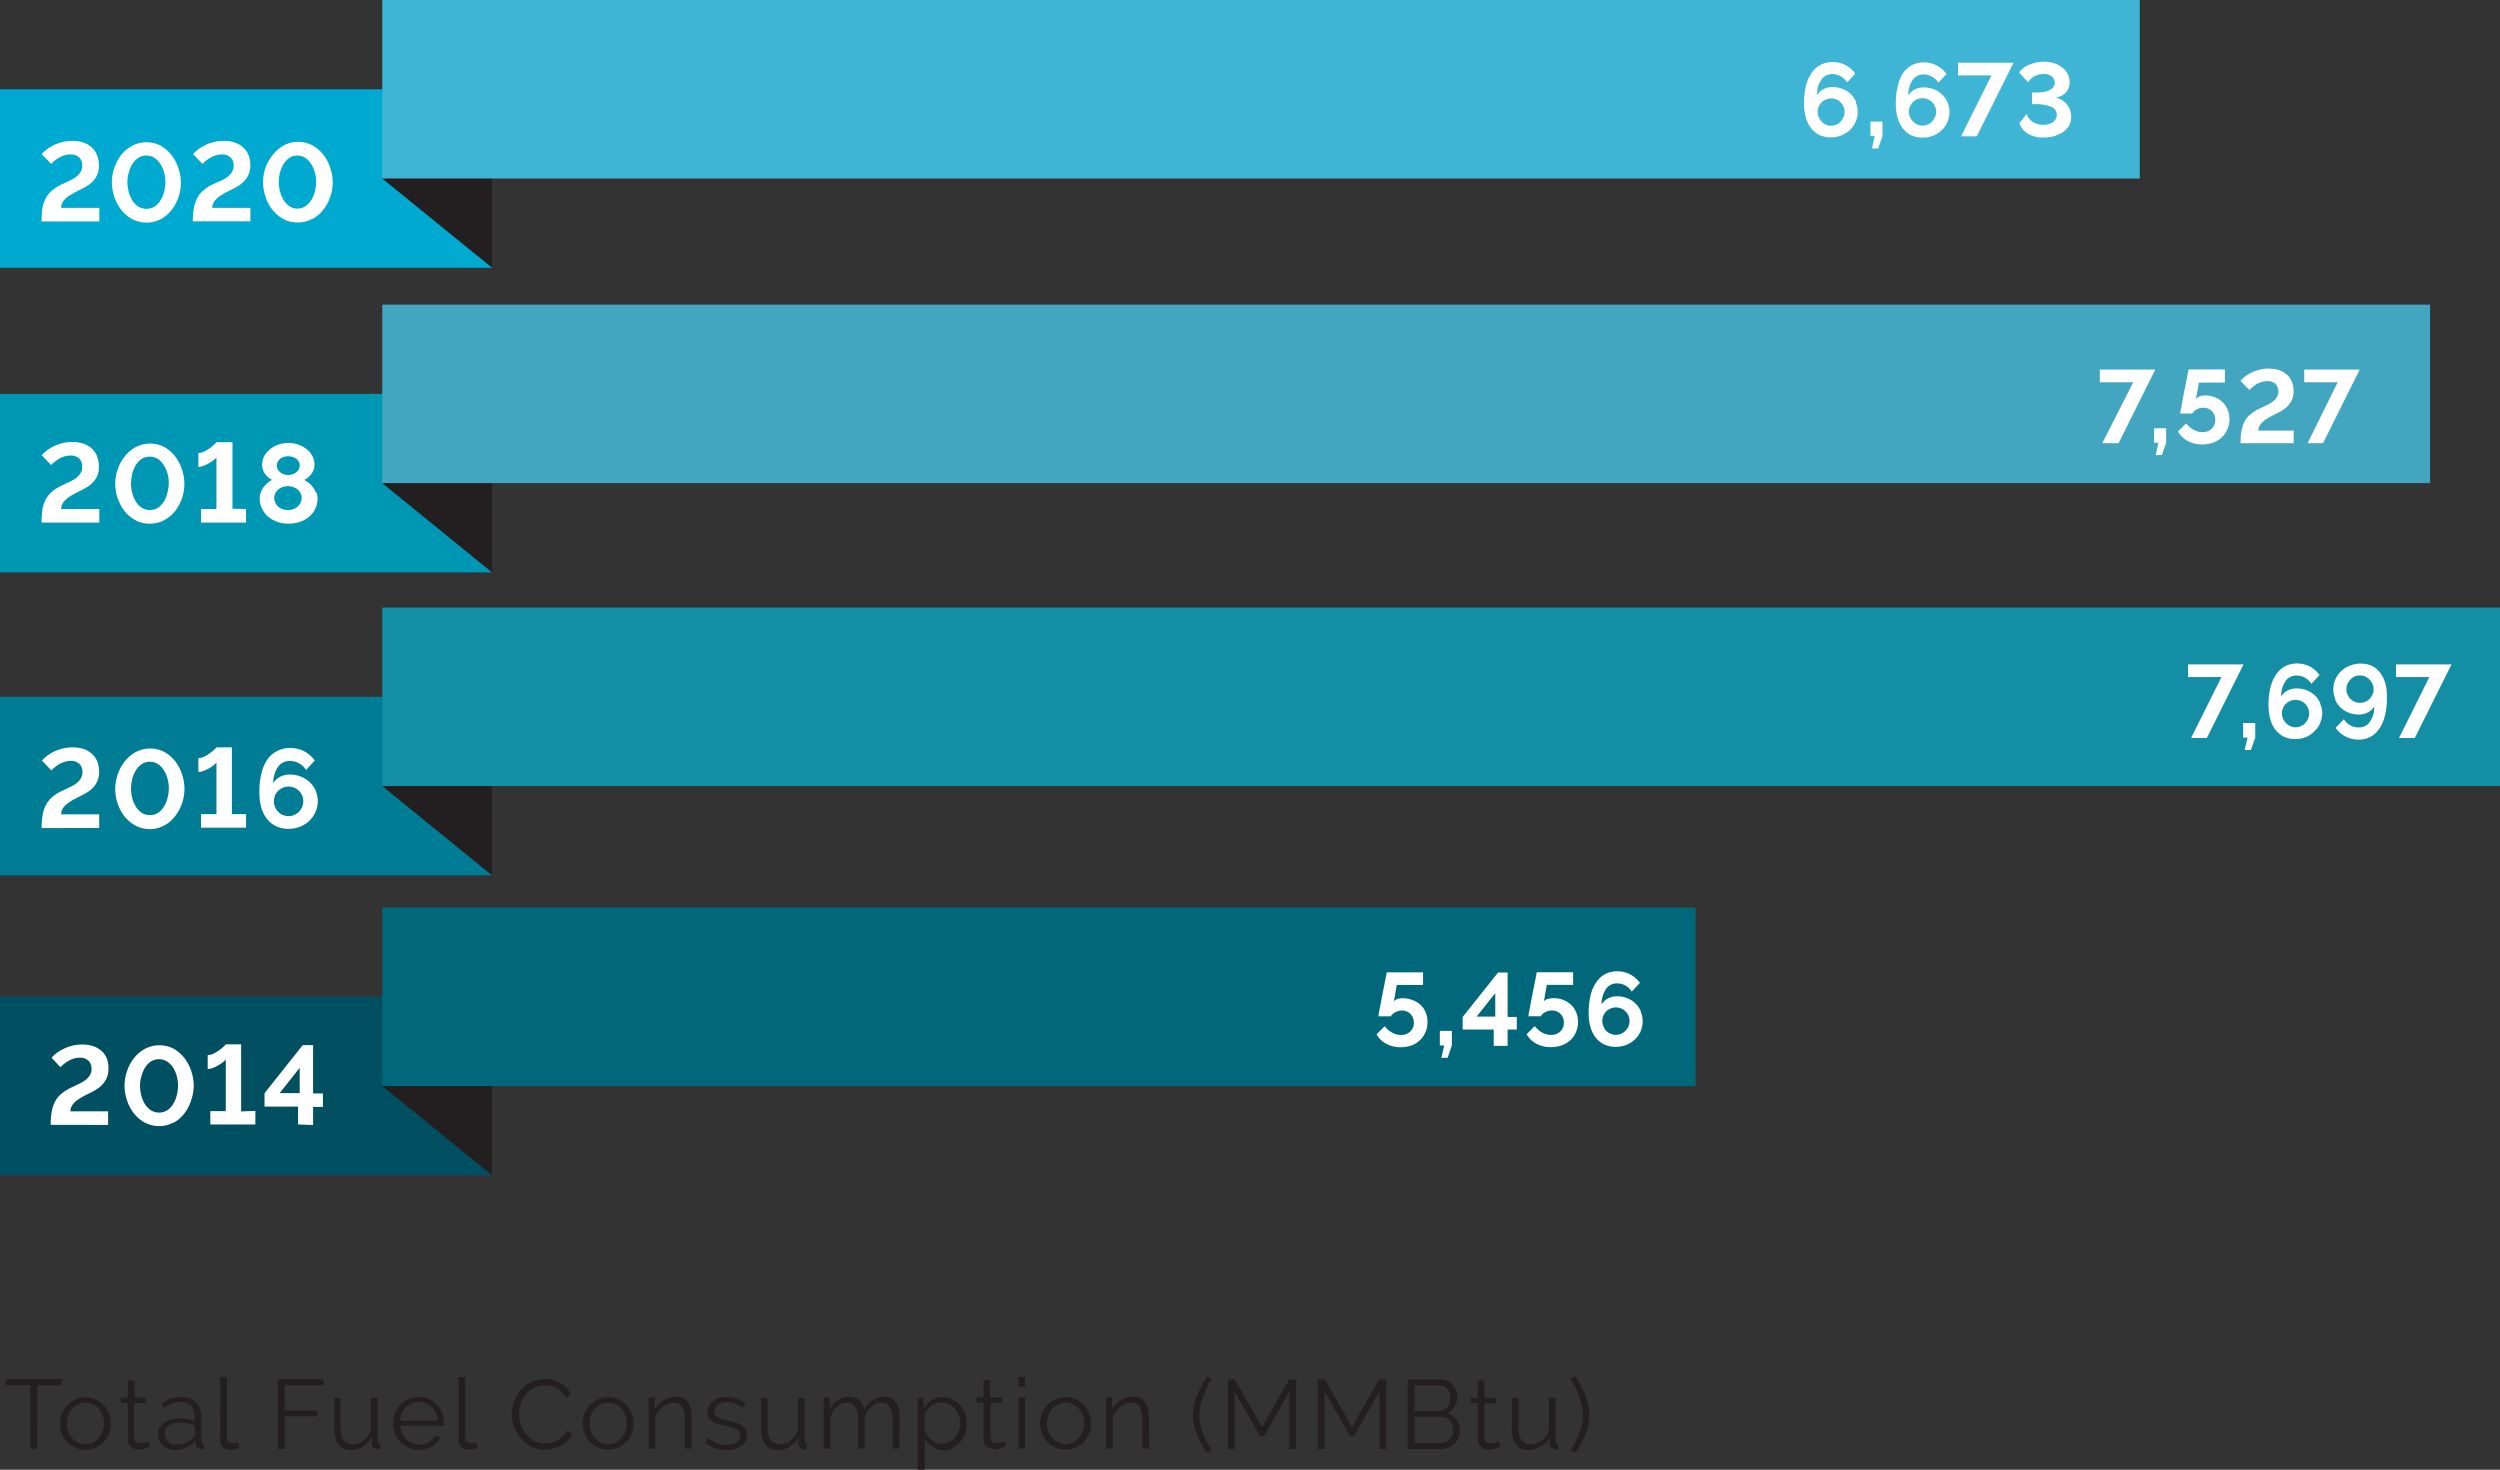 <svg id="Layer_1" data-name="Layer 1" xmlns="http://www.w3.org/2000/svg" width="305.73" height="179.74" viewBox="0 0 305.73 179.74">
  <rect x="0" y="0" width="305.73" height="179.74" fill="#333333" stroke="none"/>
  <title>sustainable-progress-rev-2</title>
  <path d="M207.13,187.32a8.38,8.38,0,0,0-.35-1.18,11.93,11.93,0,0,0-.53-1.16c-.2-.39-.42-.78-.65-1.17l-.64.3a6.79,6.79,0,0,1,.52.89,10.5,10.5,0,0,1,.5,1.12,10.3,10.3,0,0,1,.38,1.23,5.27,5.27,0,0,1,.15,1.21,4.9,4.9,0,0,1-.11,1,6.71,6.71,0,0,1-.31,1.07,8.62,8.62,0,0,1-.48,1.09,9.4,9.4,0,0,1-.63,1.1l.6.32a11.34,11.34,0,0,0,1.23-2.29,6.32,6.32,0,0,0,.45-2.31,5.38,5.38,0,0,0-.13-1.2m-5.81,5.07a2.81,2.81,0,0,0,1.11-1.13V192a.73.73,0,0,0,.18.52.68.68,0,0,0,.47.2h.12l.24,0V192c-.2,0-.29-.12-.29-.34v-5.2h-.82v3.94a2.55,2.55,0,0,1-.38.71,2.67,2.67,0,0,1-.52.54,2.27,2.27,0,0,1-.65.35,2.1,2.1,0,0,1-.7.12c-1,0-1.46-.71-1.46-2.13v-3.53h-.81v3.68a3.35,3.35,0,0,0,.5,2,1.75,1.75,0,0,0,1.51.68,3,3,0,0,0,1.5-.41m-5.17-.67-.33.16a1.67,1.67,0,0,1-.62.11.84.84,0,0,1-.51-.16.66.66,0,0,1-.24-.51v-4.25h1.44v-.65h-1.44v-2.11h-.82v2.11h-.86v.65h.86v4.48a1.29,1.29,0,0,0,.11.53,1.06,1.06,0,0,0,.29.37,1.22,1.22,0,0,0,.42.23,2.08,2.08,0,0,0,.5.07,2.44,2.44,0,0,0,.48-.05,3.44,3.44,0,0,0,.41-.11l.32-.12.21-.09Zm-7.25-6.83a1.31,1.31,0,0,1,.56.12,1.58,1.58,0,0,1,.43.34,1.46,1.46,0,0,1,.29.5,1.74,1.74,0,0,1,.1.61,1.63,1.63,0,0,1-.1.59,1.9,1.9,0,0,1-.3.5,1.48,1.48,0,0,1-.47.35,1.27,1.27,0,0,1-.58.13H185.9v-3.14Zm1.61,6.05a1.65,1.65,0,0,1-.33.52,1.57,1.57,0,0,1-.49.35,1.39,1.39,0,0,1-.61.13H185.9v-3.22h3.27a1.27,1.27,0,0,1,.58.13,1.89,1.89,0,0,1,.47.36,1.58,1.58,0,0,1,.3.52,1.61,1.61,0,0,1,.11.61,1.57,1.57,0,0,1-.12.6m.54-1.83a2.13,2.13,0,0,0-1.16-.8,2.05,2.05,0,0,0,.9-.8,2.3,2.3,0,0,0,.32-1.18,2.16,2.16,0,0,0-.14-.79,2.13,2.13,0,0,0-.39-.69,1.86,1.86,0,0,0-.61-.5,1.66,1.66,0,0,0-.8-.19h-4.11v8.52h4a2.6,2.6,0,0,0,.93-.17,2.18,2.18,0,0,0,.75-.45,2.24,2.24,0,0,0,.52-.7,2,2,0,0,0,.19-.88,2.29,2.29,0,0,0-.42-1.37m-8.6,3.57v-8.52h-.85L178.25,190l-3.33-5.83h-.86v8.52h.84v-7l3.11,5.41h.49l3.11-5.41v7Zm-11,0v-8.52h-.85L167.24,190l-3.32-5.83h-.86v8.52h.84v-7l3.1,5.41h.5l3.1-5.41v7Zm-12.17-1.85a11.8,11.8,0,0,0,1.22,2.29l.61-.32a11.34,11.34,0,0,1-1.12-2.19,6,6,0,0,1-.4-2.05,5.27,5.27,0,0,1,.15-1.21,10.26,10.26,0,0,1,.37-1.23c.16-.4.32-.77.5-1.12a8.24,8.24,0,0,1,.51-.89l-.62-.3q-.35.58-.66,1.17a11.93,11.93,0,0,0-.53,1.16,8.42,8.42,0,0,0-.36,1.18,5.38,5.38,0,0,0-.13,1.2,6.14,6.14,0,0,0,.46,2.31M153.42,189a5.55,5.55,0,0,0-.1-1.12,2.25,2.25,0,0,0-.31-.85,1.48,1.48,0,0,0-.57-.54,1.84,1.84,0,0,0-.88-.19,3,3,0,0,0-1.55.42,2.84,2.84,0,0,0-1.1,1.1v-1.42h-.75v6.26H149v-3.83a2.19,2.19,0,0,1,.35-.72,2.94,2.94,0,0,1,.54-.57,2.59,2.59,0,0,1,.67-.37,2,2,0,0,1,.72-.13,1.13,1.13,0,0,1,1,.5,3.07,3.07,0,0,1,.33,1.62v3.5h.82Zm-12.3-.43a2.49,2.49,0,0,1,1.21-1.36,2,2,0,0,1,.88-.19,2.05,2.05,0,0,1,.88.19,2.61,2.61,0,0,1,.73.54,2.74,2.74,0,0,1,.49.81,2.67,2.67,0,0,1,.18,1,2.63,2.63,0,0,1-.18,1,2.82,2.82,0,0,1-.49.8,2.28,2.28,0,0,1-.73.54,2.06,2.06,0,0,1-.88.2,2,2,0,0,1-.88-.2,2,2,0,0,1-.72-.53,2.56,2.56,0,0,1-.49-.79,2.63,2.63,0,0,1-.18-1,2.72,2.72,0,0,1,.18-1m3.34,3.95a3.18,3.18,0,0,0,1-.7,3.24,3.24,0,0,0,.64-1,3.4,3.4,0,0,0,.23-1.23,3.27,3.27,0,0,0-.24-1.25,3.21,3.21,0,0,0-1.63-1.74,3.09,3.09,0,0,0-2.48,0,3.28,3.28,0,0,0-1,.71,3.2,3.2,0,0,0-.64,1,3.27,3.27,0,0,0-.24,1.25,3.4,3.4,0,0,0,.23,1.23,3.24,3.24,0,0,0,.64,1,3.13,3.13,0,0,0,1,.7,3,3,0,0,0,1.25.26,3,3,0,0,0,1.25-.26m-6.2-8.62h-.81v1.2h.81Zm0,2.5h-.81v6.26h.81Zm-2.53,5.3a3.52,3.52,0,0,1-.33.16,1.66,1.66,0,0,1-.61.11.8.8,0,0,1-.51-.16.63.63,0,0,1-.25-.51v-4.25h1.44v-.65H134v-2.11h-.82v2.11h-.86v.65h.86v4.48a1.29,1.29,0,0,0,.11.53,1.06,1.06,0,0,0,.29.37,1.22,1.22,0,0,0,.42.23,2.08,2.08,0,0,0,.5.07,2.44,2.44,0,0,0,.48-.05,3.44,3.44,0,0,0,.41-.11l.32-.12.21-.09Zm-8.29.24a2.34,2.34,0,0,1-.6-.33,2.68,2.68,0,0,1-.51-.5,2.45,2.45,0,0,1-.36-.63v-1.92a1.32,1.32,0,0,1,.25-.59,2.16,2.16,0,0,1,.51-.49,2.94,2.94,0,0,1,.63-.34A2,2,0,0,1,128,187a2.09,2.09,0,0,1,.92.2,2.46,2.46,0,0,1,.73.55,2.64,2.64,0,0,1,.68,1.77,2.93,2.93,0,0,1-.16.93,2.85,2.85,0,0,1-.45.8,2.18,2.18,0,0,1-.71.57,2,2,0,0,1-.92.22,1.93,1.93,0,0,1-.67-.12m2.05.58a2.8,2.8,0,0,0,.9-.7,3.29,3.29,0,0,0,.58-1,3.88,3.88,0,0,0,.2-1.24,3.42,3.42,0,0,0-.22-1.22,3.26,3.26,0,0,0-.62-1,3,3,0,0,0-.93-.72,2.63,2.63,0,0,0-1.19-.27,2.58,2.58,0,0,0-1.33.36,3.06,3.06,0,0,0-1,1v-1.22h-.73v8.81H126v-3.85a3,3,0,0,0,1,1,2.48,2.48,0,0,0,1.4.41,2.59,2.59,0,0,0,1.15-.26M122.94,189a5.39,5.39,0,0,0-.1-1.11,2.8,2.8,0,0,0-.32-.86,1.61,1.61,0,0,0-.59-.54,1.9,1.9,0,0,0-.9-.19,2.67,2.67,0,0,0-2.41,1.6,1.9,1.9,0,0,0-.58-1.16,1.77,1.77,0,0,0-1.27-.44,2.5,2.5,0,0,0-1.38.4,3,3,0,0,0-1,1.12v-1.42h-.75v6.26h.82v-3.83a2.72,2.72,0,0,1,.79-1.3,1.84,1.84,0,0,1,1.26-.49,1.16,1.16,0,0,1,1,.5,3,3,0,0,1,.34,1.62v3.5h.81v-3.82a3,3,0,0,1,.32-.73,2.38,2.38,0,0,1,.47-.57,2.16,2.16,0,0,1,.59-.37,1.72,1.72,0,0,1,.68-.13,1.17,1.17,0,0,1,1,.52,2.92,2.92,0,0,1,.35,1.6v3.5h.81Zm-13.46,3.37a2.81,2.81,0,0,0,1.11-1.13V192a.73.73,0,0,0,.18.52.7.7,0,0,0,.47.2h.13l.23,0V192c-.19,0-.29-.12-.29-.34v-5.2h-.81v3.94a2.84,2.84,0,0,1-.38.71,2.72,2.72,0,0,1-.53.54,2.22,2.22,0,0,1-.64.35,2.16,2.16,0,0,1-.71.12c-1,0-1.45-.71-1.45-2.13v-3.53H106v3.68a3.42,3.42,0,0,0,.5,2,1.77,1.77,0,0,0,1.52.68,2.91,2.91,0,0,0,1.49-.41m-5.92-.1a1.62,1.62,0,0,0,.66-1.37,1.21,1.21,0,0,0-.62-1.14,3.2,3.2,0,0,0-.76-.33c-.3-.1-.65-.19-1-.29s-.52-.13-.72-.19a2,2,0,0,1-.48-.2.67.67,0,0,1-.36-.68,1.08,1.08,0,0,1,.12-.52,1.06,1.06,0,0,1,.33-.37,1.75,1.75,0,0,1,.48-.21,2.91,2.91,0,0,1,.6-.06,3,3,0,0,1,1,.18,2.29,2.29,0,0,1,.85.54l.39-.48a2.53,2.53,0,0,0-1-.62,3.38,3.38,0,0,0-1.3-.23,3.34,3.34,0,0,0-.91.12,2.2,2.2,0,0,0-.74.35,1.71,1.71,0,0,0-.51.59,1.84,1.84,0,0,0-.18.83,1.4,1.4,0,0,0,.12.62,1.09,1.09,0,0,0,.39.41,2.31,2.31,0,0,0,.65.3c.26.09.58.18.94.27l.82.21a3,3,0,0,1,.59.23,1.07,1.07,0,0,1,.35.31.74.74,0,0,1,.12.44,1,1,0,0,1-.45.87,2.15,2.15,0,0,1-1.21.3,3.28,3.28,0,0,1-1.17-.21,4.2,4.2,0,0,1-1.07-.65l-.37.55a3.39,3.39,0,0,0,1.2.7,4.34,4.34,0,0,0,1.43.24,2.82,2.82,0,0,0,1.77-.51M97.49,189a5.55,5.55,0,0,0-.1-1.12,2.25,2.25,0,0,0-.31-.85,1.48,1.48,0,0,0-.57-.54,1.84,1.84,0,0,0-.88-.19,3,3,0,0,0-1.55.42,2.84,2.84,0,0,0-1.1,1.1v-1.42h-.75v6.26h.82v-3.83a2.19,2.19,0,0,1,.35-.72,2.94,2.94,0,0,1,.54-.57,2.59,2.59,0,0,1,.67-.37,2,2,0,0,1,.72-.13,1.13,1.13,0,0,1,1,.5,3.07,3.07,0,0,1,.33,1.62v3.5h.82Zm-12.3-.43a2.49,2.49,0,0,1,1.21-1.36,2,2,0,0,1,.88-.19,2.05,2.05,0,0,1,.88.19,2.61,2.61,0,0,1,.73.54,2.74,2.74,0,0,1,.49.81,2.67,2.67,0,0,1,.18,1,2.63,2.63,0,0,1-.18,1,2.82,2.82,0,0,1-.49.8,2.28,2.28,0,0,1-.73.54,2.06,2.06,0,0,1-.88.2,2,2,0,0,1-.88-.2,2,2,0,0,1-.72-.53,2.56,2.56,0,0,1-.49-.79,2.63,2.63,0,0,1-.18-1,2.72,2.72,0,0,1,.18-1m3.34,3.95a3.18,3.18,0,0,0,1-.7,3.24,3.24,0,0,0,.64-1,3.4,3.4,0,0,0,.23-1.23,3.27,3.27,0,0,0-.24-1.25,3.21,3.21,0,0,0-1.63-1.74,3.09,3.09,0,0,0-2.48,0,3.28,3.28,0,0,0-1,.71,3.2,3.2,0,0,0-.64,1,3.27,3.27,0,0,0-.24,1.25,3.4,3.4,0,0,0,.23,1.23,3.24,3.24,0,0,0,.64,1,3.13,3.13,0,0,0,1,.7,3,3,0,0,0,1.25.26,3,3,0,0,0,1.25-.26M75.8,190a4.78,4.78,0,0,0,.82,1.4,4.1,4.1,0,0,0,1.26,1,3.39,3.39,0,0,0,1.61.39,4.36,4.36,0,0,0,1-.13,4.28,4.28,0,0,0,1-.39,3.82,3.82,0,0,0,.83-.62,2.55,2.55,0,0,0,.57-.84l-.69-.36a2.53,2.53,0,0,1-.51.71,3,3,0,0,1-.65.49,2.65,2.65,0,0,1-.73.29,3.25,3.25,0,0,1-.74.09,2.85,2.85,0,0,1-1.27-.29,3.37,3.37,0,0,1-1-.79,4.23,4.23,0,0,1-.67-1.15,3.85,3.85,0,0,1-.24-1.36,4,4,0,0,1,.2-1.27,3.69,3.69,0,0,1,.61-1.14,2.92,2.92,0,0,1,1-.81,2.81,2.81,0,0,1,1.35-.32,3.51,3.51,0,0,1,.71.08,2.7,2.7,0,0,1,.7.26,3,3,0,0,1,.63.47,2.48,2.48,0,0,1,.49.71l.66-.41a3.15,3.15,0,0,0-1.19-1.35,3.59,3.59,0,0,0-2-.51,3.72,3.72,0,0,0-1.72.38,4.09,4.09,0,0,0-1.27,1,4.32,4.32,0,0,0-.78,1.37,4.51,4.51,0,0,0,0,3.13M69,191.54a1.17,1.17,0,0,0,.32.89,1.23,1.23,0,0,0,.89.32,3.25,3.25,0,0,0,.57-.06,2.49,2.49,0,0,0,.56-.16l-.15-.66-.33.1-.32,0a.73.73,0,0,1-.54-.19.81.81,0,0,1-.19-.55v-7.34H69Zm-7.16-2.32a2.71,2.71,0,0,1,.23-.91,2.23,2.23,0,0,1,1.2-1.19,2.29,2.29,0,0,1,.87-.17,2.19,2.19,0,0,1,.85.17,2.15,2.15,0,0,1,.71.47,2.63,2.63,0,0,1,.51.71,2.49,2.49,0,0,1,.23.92ZM65,192.68a2.78,2.78,0,0,0,.77-.32,3,3,0,0,0,.61-.49,2.14,2.14,0,0,0,.41-.63l-.71-.2a1.42,1.42,0,0,1-.31.47,2.24,2.24,0,0,1-.46.35,2.27,2.27,0,0,1-.55.23,2.47,2.47,0,0,1-.6.08,2.27,2.27,0,0,1-.86-.17,2.44,2.44,0,0,1-1.22-1.23,2.55,2.55,0,0,1-.23-.93h5.35a.38.38,0,0,0,0-.13v-.19A3.31,3.31,0,0,0,67,188.3a3.13,3.13,0,0,0-.63-1,3.16,3.16,0,0,0-1-.71,3.25,3.25,0,0,0-2.5,0,3.11,3.11,0,0,0-1,.7,3,3,0,0,0-.65,1,3.22,3.22,0,0,0-.24,1.24,3.29,3.29,0,0,0,.24,1.26,3.2,3.2,0,0,0,.65,1,3,3,0,0,0,2.25,1,3.15,3.15,0,0,0,.87-.12m-7.73-.29a2.81,2.81,0,0,0,1.11-1.13V192a.73.73,0,0,0,.18.52.68.68,0,0,0,.47.2h.12l.24,0V192c-.2,0-.29-.12-.29-.34v-5.2h-.82v3.94a2.55,2.55,0,0,1-.38.71,2.67,2.67,0,0,1-.52.54,2.27,2.27,0,0,1-.65.35,2.1,2.1,0,0,1-.7.12c-1,0-1.46-.71-1.46-2.13v-3.53H53.8v3.68a3.35,3.35,0,0,0,.5,2,1.75,1.75,0,0,0,1.51.68,3,3,0,0,0,1.5-.41m-9.58.29v-4h4V188h-4V184.9h4.75v-.74H46.89v8.52Zm-7.89-1.14a1.18,1.18,0,0,0,.33.89,1.2,1.2,0,0,0,.88.32,3.25,3.25,0,0,0,.57-.06,2.35,2.35,0,0,0,.56-.16l-.14-.66-.34.1-.31,0a.73.73,0,0,1-.54-.19.77.77,0,0,1-.19-.55v-7.34h-.82Zm-5.88.52a1.49,1.49,0,0,1-.47-.29,1.39,1.39,0,0,1-.43-1,1.1,1.1,0,0,1,.54-.95,2.5,2.5,0,0,1,1.41-.36,4.41,4.41,0,0,1,.89.09,4.31,4.31,0,0,1,.85.24v1a.53.53,0,0,1-.06.23.72.72,0,0,1-.16.24,1.88,1.88,0,0,1-.81.63,2.85,2.85,0,0,1-1.17.24,1.47,1.47,0,0,1-.59-.11m1.81.44a2.78,2.78,0,0,0,1.08-.87l0,.49a.63.63,0,0,0,.18.44.74.74,0,0,0,.49.15l.31,0V192c-.2,0-.3-.12-.3-.34V188.8a2.42,2.42,0,0,0-.67-1.82,2.52,2.52,0,0,0-1.85-.66,4.24,4.24,0,0,0-2.35.81l.29.54a4.64,4.64,0,0,1,1-.55,2.66,2.66,0,0,1,1-.19,1.74,1.74,0,0,1,1.3.48,1.85,1.85,0,0,1,.47,1.32v.56a4.86,4.86,0,0,0-.88-.24,6.45,6.45,0,0,0-1-.08,3.53,3.53,0,0,0-1.06.14,2.65,2.65,0,0,0-.83.39,1.72,1.72,0,0,0-.54.6,1.61,1.61,0,0,0-.19.75,1.76,1.76,0,0,0,.16.76,1.71,1.71,0,0,0,.44.62,1.87,1.87,0,0,0,.66.42,2.18,2.18,0,0,0,.82.15,3.37,3.37,0,0,0,1.41-.3m-4.7-.78-.34.16a1.62,1.62,0,0,1-.61.11.84.84,0,0,1-.51-.16.63.63,0,0,1-.24-.51v-4.25h1.44v-.65H29.37v-2.11h-.82v2.11h-.86v.65h.86v4.48a1.29,1.29,0,0,0,.11.53,1.06,1.06,0,0,0,.29.37,1.22,1.22,0,0,0,.42.23,2,2,0,0,0,.5.07,2.44,2.44,0,0,0,.48-.05,3.44,3.44,0,0,0,.41-.11l.32-.12.21-.09Zm-9.74-3.13a2.49,2.49,0,0,1,1.21-1.36,2,2,0,0,1,.87-.19,2.06,2.06,0,0,1,.89.19,2.72,2.72,0,0,1,.72.54,2.54,2.54,0,0,1,.49.81,2.67,2.67,0,0,1,.18,1,2.64,2.64,0,0,1-.67,1.78,2.35,2.35,0,0,1-.72.54,2.06,2.06,0,0,1-1.77,0,2.17,2.17,0,0,1-.72-.53,2.74,2.74,0,0,1-.48-.79,2.63,2.63,0,0,1-.18-1,2.72,2.72,0,0,1,.18-1m3.34,3.95a3,3,0,0,0,1-.7,3.08,3.08,0,0,0,.64-1,3.2,3.2,0,0,0,.23-1.23,3.47,3.47,0,0,0-.23-1.25,3.22,3.22,0,0,0-.65-1,3.16,3.16,0,0,0-1-.71,2.89,2.89,0,0,0-1.25-.26,2.8,2.8,0,0,0-1.23.26,3.16,3.16,0,0,0-1,.71,3.22,3.22,0,0,0-.65,1,3.47,3.47,0,0,0-.23,1.25,3.2,3.2,0,0,0,.23,1.23,3.08,3.08,0,0,0,.64,1,3,3,0,0,0,1,.7,3,3,0,0,0,1.24.26,3.05,3.05,0,0,0,1.26-.26m-4.14-8.38H13.62v.74h3v7.78h.84V184.9h3Z" transform="translate(-12.91 -15.49)" fill="#231f20"/>
  <rect y="48.17" width="60.17" height="21.83" fill="#0097b4"/>
  <polygon points="60.17 70 60.17 48.17 46.74 59.08 60.17 70" fill="#231f20"/>
  <rect x="46.75" y="37.25" width="250.43" height="21.83" fill="#42a6c0"/>
  <path d="M295.11,69.69H297l4.48-9h-6.78v1.55h4.09Zm-1.7,0V68.15h-4.32a1.15,1.15,0,0,1,.15-.59,1.63,1.63,0,0,1,.42-.51,3.47,3.47,0,0,1,.66-.46c.25-.15.54-.31.87-.47a8.5,8.5,0,0,0,.85-.46,3.33,3.33,0,0,0,.7-.58,2.67,2.67,0,0,0,.48-.75,2.6,2.6,0,0,0,.18-1,3.1,3.1,0,0,0-.2-1.12,2.28,2.28,0,0,0-.59-.87,2.7,2.7,0,0,0-.95-.57,4,4,0,0,0-1.3-.2,4.31,4.31,0,0,0-1.23.16,4.53,4.53,0,0,0-1,.39,4.41,4.41,0,0,0-.75.48,3.21,3.21,0,0,0-.49.47L288,63.18a3.5,3.5,0,0,1,.39-.37,3.54,3.54,0,0,1,.51-.35,3.2,3.2,0,0,1,.6-.26,2.24,2.24,0,0,1,.68-.1,1.38,1.38,0,0,1,1,.33,1.23,1.23,0,0,1,.35.91,1.33,1.33,0,0,1-.21.76,2.12,2.12,0,0,1-.53.55,3.76,3.76,0,0,1-.74.42l-.82.39a5.11,5.11,0,0,0-1.09.69,2.83,2.83,0,0,0-.72.86,3.8,3.8,0,0,0-.39,1.15,8.64,8.64,0,0,0-.12,1.53ZM281.9,64a1,1,0,0,0-.44.28l.35-2H285V60.67h-4.45q-.27,1.45-.51,2.61c-.06.33-.13.65-.19,1l-.16.86c-.05.26-.09.47-.13.64s0,.26,0,.28H281a1.47,1.47,0,0,1,.58-.52,1.76,1.76,0,0,1,.78-.19,1.58,1.58,0,0,1,.58.11,1.31,1.31,0,0,1,.46.3,1.48,1.48,0,0,1,.31.47,1.68,1.68,0,0,1,.11.6,1.43,1.43,0,0,1-.44,1.09,1.56,1.56,0,0,1-1.13.42,2.16,2.16,0,0,1-1.09-.3,2.69,2.69,0,0,1-.9-.78l-1,1a3,3,0,0,0,1.2,1.16,3.61,3.61,0,0,0,1.76.42,4,4,0,0,0,1.33-.22,3.21,3.21,0,0,0,1.06-.63,2.91,2.91,0,0,0,.69-1,3,3,0,0,0,.25-1.24,3.13,3.13,0,0,0-.22-1.17,2.69,2.69,0,0,0-.63-.92,2.83,2.83,0,0,0-.94-.59,3.1,3.1,0,0,0-1.18-.22,2.52,2.52,0,0,0-.73.1m-4.56,7.19.52-1.51V67.86h-1.47v1.78h.53l-.34,1.51ZM270,69.69H272l4.48-9h-6.78v1.55h4.09Z" transform="translate(-12.91 -15.49)" fill="#fff"/>
  <rect y="10.92" width="60.17" height="21.83" fill="#00a9cf"/>
  <polygon points="60.17 32.74 60.17 10.92 46.74 21.83 60.17 32.74" fill="#231f20"/>
  <rect x="46.75" width="214.93" height="21.83" fill="#3eb5d5"/>
  <path d="M264.06,32.15a3.92,3.92,0,0,0,1.08-.47,2.42,2.42,0,0,0,.77-.79,2.06,2.06,0,0,0,.29-1.12,2.45,2.45,0,0,0-.13-.81,2.49,2.49,0,0,0-.38-.7,2.3,2.3,0,0,0-.6-.52,2.21,2.21,0,0,0-.78-.29,2.36,2.36,0,0,0,1.25-.66,1.79,1.79,0,0,0,.45-1.25,2.21,2.21,0,0,0-.23-1,2.46,2.46,0,0,0-.66-.78,3.13,3.13,0,0,0-1-.53,4,4,0,0,0-1.27-.19,4.56,4.56,0,0,0-.89.09,4.89,4.89,0,0,0-.85.25,3.44,3.44,0,0,0-.73.41,2.21,2.21,0,0,0-.55.55l1.09,1.23a1.76,1.76,0,0,1,.28-.36,1.73,1.73,0,0,1,.41-.34,3.25,3.25,0,0,1,.56-.24,2.53,2.53,0,0,1,.7-.09,1.88,1.88,0,0,1,.46.06,1.35,1.35,0,0,1,.42.19,1.12,1.12,0,0,1,.32.33,1,1,0,0,1,.12.49.84.84,0,0,1-.18.54,1.32,1.32,0,0,1-.5.38,2.9,2.9,0,0,1-.75.21,5.45,5.45,0,0,1-.94.07h-.41v1.42h.41a4.66,4.66,0,0,1,1.92.32,1,1,0,0,1,.69,1,1,1,0,0,1-.14.51,1.08,1.08,0,0,1-.36.38,1.75,1.75,0,0,1-.52.23,2.18,2.18,0,0,1-.63.08,2.23,2.23,0,0,1-.85-.14,2.12,2.12,0,0,1-.61-.35,1.86,1.86,0,0,1-.38-.43,1.06,1.06,0,0,1-.18-.4l-.9,1.12a2.43,2.43,0,0,0,1.07,1.31,3.65,3.65,0,0,0,1.87.45,5.22,5.22,0,0,0,1.25-.15m-11.32,0h1.93l4.49-9h-6.79v1.55h4.09Zm-5.35-1.45a1.75,1.75,0,0,1-.53-.37,1.7,1.7,0,0,1-.36-.54,1.57,1.57,0,0,1-.13-.65,1.69,1.69,0,0,1,.12-.64,1.77,1.77,0,0,1,.36-.53,1.58,1.58,0,0,1,.53-.35,1.61,1.61,0,0,1,.65-.13,1.53,1.53,0,0,1,.64.13,1.58,1.58,0,0,1,.53.35,1.77,1.77,0,0,1,.36.53,1.53,1.53,0,0,1,.13.64,1.57,1.57,0,0,1-.13.65,1.87,1.87,0,0,1-.36.55,1.64,1.64,0,0,1-.53.37,1.59,1.59,0,0,1-.64.13,1.39,1.39,0,0,1-.64-.14M251.08,28a3,3,0,0,0-1.67-1.59,3.41,3.41,0,0,0-1.24-.23,2.34,2.34,0,0,0-1.14.27,2,2,0,0,0-.75.72,3.23,3.23,0,0,1,.53-1.9,1.62,1.62,0,0,1,1.36-.68,2.1,2.1,0,0,1,1,.27,2.18,2.18,0,0,1,.79.75l1-1.07a3.41,3.41,0,0,0-1.22-1.05,3.29,3.29,0,0,0-1.56-.37,3.13,3.13,0,0,0-1.45.33,3.2,3.2,0,0,0-1.11,1A4.84,4.84,0,0,0,245,26a8.43,8.43,0,0,0-.25,2.18,6.16,6.16,0,0,0,.23,1.74,3.67,3.67,0,0,0,.66,1.31,3,3,0,0,0,1,.81,3.4,3.4,0,0,0,1.38.28,3.49,3.49,0,0,0,1.3-.24,3.37,3.37,0,0,0,1.05-.67,3.22,3.22,0,0,0,.7-1,3.11,3.11,0,0,0,0-2.42m-8.47,5.66.52-1.51V30.36h-1.47v1.78h.53l-.34,1.51Zm-6.38-2.91a1.64,1.64,0,0,1-.53-.37,1.7,1.7,0,0,1-.36-.54,1.57,1.57,0,0,1-.13-.65,1.69,1.69,0,0,1,.12-.64,1.77,1.77,0,0,1,.36-.53,1.69,1.69,0,0,1,1.18-.48,1.53,1.53,0,0,1,.64.13A1.69,1.69,0,0,1,238,28a1.77,1.77,0,0,1,.36.53,1.53,1.53,0,0,1,.13.64,1.57,1.57,0,0,1-.13.65,1.87,1.87,0,0,1-.36.55,1.68,1.68,0,0,1-.54.37,1.51,1.51,0,0,1-.63.13,1.39,1.39,0,0,1-.64-.14M239.92,28a3.2,3.2,0,0,0-.67-1,3,3,0,0,0-1-.63,3.41,3.41,0,0,0-1.24-.23,2.34,2.34,0,0,0-1.14.27,1.93,1.93,0,0,0-.75.72,3.16,3.16,0,0,1,.53-1.9,1.62,1.62,0,0,1,1.36-.68,2.1,2.1,0,0,1,1,.27,2.26,2.26,0,0,1,.79.75l1-1.07a3.38,3.38,0,0,0-1.21-1.05,3.33,3.33,0,0,0-1.57-.37,3,3,0,0,0-2.55,1.3,4.85,4.85,0,0,0-.7,1.59,8.92,8.92,0,0,0-.24,2.18,6.16,6.16,0,0,0,.23,1.74,3.67,3.67,0,0,0,.66,1.31,3,3,0,0,0,1,.81,3.4,3.4,0,0,0,1.38.28,3.49,3.49,0,0,0,1.3-.24,3.37,3.37,0,0,0,1.05-.67,3.19,3.19,0,0,0,.69-1,3.05,3.05,0,0,0,0-2.42" transform="translate(-12.91 -15.49)" fill="#fff"/>
  <rect y="85.22" width="60.17" height="21.83" fill="#007d94"/>
  <polygon points="60.17 107.05 60.17 85.22 46.74 96.13 60.17 107.05" fill="#231f20"/>
  <rect x="46.75" y="74.3" width="258.98" height="21.83" fill="#148ea5"/>
  <path d="M306.29,105.74h1.93l4.49-9h-6.79v1.55H310Zm-4.14-7.52a1.75,1.75,0,0,1,.9.93,1.57,1.57,0,0,1,.13.65,1.53,1.53,0,0,1-.13.64,1.73,1.73,0,0,1-.36.52,1.54,1.54,0,0,1-.52.35,1.61,1.61,0,0,1-.65.13,1.57,1.57,0,0,1-.65-.13,1.47,1.47,0,0,1-.53-.36,1.7,1.7,0,0,1-.35-.52,1.53,1.53,0,0,1-.14-.64,1.66,1.66,0,0,1,.14-.66,1.93,1.93,0,0,1,.35-.54,2,2,0,0,1,.52-.37,1.67,1.67,0,0,1,1.29,0M298.46,101a3,3,0,0,0,.66,1,3.17,3.17,0,0,0,1,.64,3.39,3.39,0,0,0,1.25.23,2.33,2.33,0,0,0,1.13-.27,2,2,0,0,0,.76-.72,3.23,3.23,0,0,1-.54,1.9,1.59,1.59,0,0,1-1.35.67,2.18,2.18,0,0,1-1.05-.26,2.15,2.15,0,0,1-.78-.75l-1,1.06a3.38,3.38,0,0,0,2.78,1.44,3.16,3.16,0,0,0,1.45-.33,3,3,0,0,0,1.1-1,4.84,4.84,0,0,0,.69-1.59,8.43,8.43,0,0,0,.25-2.18A6.29,6.29,0,0,0,304.6,99a3.92,3.92,0,0,0-.66-1.29,2.93,2.93,0,0,0-1-.81,3.59,3.59,0,0,0-2.68,0,3.15,3.15,0,0,0-1.05.67,3.06,3.06,0,0,0-.7,1,3,3,0,0,0-.25,1.23,2.9,2.9,0,0,0,.24,1.18M293,104.29a1.77,1.77,0,0,1-.53-.36,2,2,0,0,1-.36-.54,1.66,1.66,0,0,1-.14-.66,1.64,1.64,0,0,1,.49-1.17,1.69,1.69,0,0,1,1.18-.48,1.53,1.53,0,0,1,.64.13,1.69,1.69,0,0,1,.53.35,1.91,1.91,0,0,1,.36.53,1.53,1.53,0,0,1,.13.64,1.65,1.65,0,0,1-.13.66,1.82,1.82,0,0,1-.36.54,1.68,1.68,0,0,1-.54.37,1.51,1.51,0,0,1-.63.13,1.37,1.37,0,0,1-.64-.14m3.68-2.74a2.94,2.94,0,0,0-.66-1,3.17,3.17,0,0,0-1-.64,3.41,3.41,0,0,0-1.24-.23,2.34,2.34,0,0,0-1.14.27,2,2,0,0,0-.76.72,3.23,3.23,0,0,1,.54-1.9,1.61,1.61,0,0,1,1.36-.67,2.09,2.09,0,0,1,1,.26,2.26,2.26,0,0,1,.79.75l1-1.06A3.41,3.41,0,0,0,295.39,97a3.46,3.46,0,0,0-1.57-.37,3.19,3.19,0,0,0-1.45.33,3.08,3.08,0,0,0-1.1,1,4.85,4.85,0,0,0-.7,1.59,8.92,8.92,0,0,0-.24,2.18,6.29,6.29,0,0,0,.23,1.75,3.71,3.71,0,0,0,.66,1.3,3,3,0,0,0,1,.81,3.23,3.23,0,0,0,1.37.28,3.55,3.55,0,0,0,1.31-.24,3.05,3.05,0,0,0,1-.67,3.1,3.1,0,0,0,1-2.23,2.75,2.75,0,0,0-.25-1.18m-8.47,5.65.53-1.51v-1.78h-1.48v1.78h.54l-.35,1.51Zm-7.32-1.46h1.93l4.48-9h-6.78v1.55h4.09Z" transform="translate(-12.91 -15.49)" fill="#fff"/>
  <path d="M47.51,115.18a2,2,0,0,1-.56-.4,1.65,1.65,0,0,1-.39-.58,1.79,1.79,0,0,1,.37-2,1.88,1.88,0,0,1,.58-.38,1.8,1.8,0,0,1,1.39,0,2,2,0,0,1,.57.38,1.92,1.92,0,0,1,.39.57,1.74,1.74,0,0,1,.14.69,1.91,1.91,0,0,1-.14.71,2.16,2.16,0,0,1-.39.59,1.74,1.74,0,0,1-.58.39,1.64,1.64,0,0,1-.68.15,1.66,1.66,0,0,1-.7-.15m4-3a3.29,3.29,0,0,0-.72-1,3.16,3.16,0,0,0-1.09-.69,3.66,3.66,0,0,0-1.33-.25,2.54,2.54,0,0,0-1.23.29,2,2,0,0,0-.81.78,3.45,3.45,0,0,1,.57-2,1.75,1.75,0,0,1,1.47-.73,2.31,2.31,0,0,1,1.12.29,2.27,2.27,0,0,1,.85.81l1.06-1.15a3.65,3.65,0,0,0-1.31-1.14,3.6,3.6,0,0,0-1.69-.4,3.39,3.39,0,0,0-1.57.36,3.2,3.2,0,0,0-1.19,1,5,5,0,0,0-.75,1.71,9.23,9.23,0,0,0-.26,2.35,6.75,6.75,0,0,0,.24,1.88,4,4,0,0,0,.72,1.41,3.15,3.15,0,0,0,1.13.88,3.56,3.56,0,0,0,1.48.3,3.84,3.84,0,0,0,1.41-.26,3.76,3.76,0,0,0,1.13-.72,3.38,3.38,0,0,0,.75-1.08,3.11,3.11,0,0,0,.28-1.33,3.22,3.22,0,0,0-.26-1.28m-10.24,2.87v-8.17H39.38a2,2,0,0,1-.22.24,5.61,5.61,0,0,1-.53.44,4.89,4.89,0,0,1-.7.44,1.69,1.69,0,0,1-.76.2v1.7a1.6,1.6,0,0,0,.61-.13,3.93,3.93,0,0,0,.66-.3,4.5,4.5,0,0,0,.58-.39,1.51,1.51,0,0,0,.36-.36v6.33H37.49v1.66H43v-1.66Zm-12.21-4.22a3.79,3.79,0,0,1,.42-1.06,2.39,2.39,0,0,1,.71-.8,1.77,1.77,0,0,1,1.05-.32,1.74,1.74,0,0,1,1,.3,2.41,2.41,0,0,1,.73.76,4.47,4.47,0,0,1,.44,1.05,4.6,4.6,0,0,1,.15,1.15,4.72,4.72,0,0,1-.14,1.09,3.91,3.91,0,0,1-.42,1.06,2.64,2.64,0,0,1-.72.8,1.74,1.74,0,0,1-1.05.31,1.7,1.7,0,0,1-1-.29,2.42,2.42,0,0,1-.72-.77,3.78,3.78,0,0,1-.42-1,5,5,0,0,1-.16-1.15,4.71,4.71,0,0,1,.14-1.08M33,116.44a4.21,4.21,0,0,0,1.33-1.15,5.23,5.23,0,0,0,.85-1.58,5.66,5.66,0,0,0,.29-1.77,5.58,5.58,0,0,0-.27-1.66,5.11,5.11,0,0,0-.8-1.6,4.51,4.51,0,0,0-1.33-1.2,3.77,3.77,0,0,0-3.59,0,4.41,4.41,0,0,0-1.33,1.14A5.57,5.57,0,0,0,27,111.94a5.71,5.71,0,0,0,.26,1.7,5.4,5.4,0,0,0,.8,1.59,4.4,4.4,0,0,0,1.33,1.17,3.61,3.61,0,0,0,1.83.48,3.56,3.56,0,0,0,1.76-.44m-7.94.3v-1.66H20.39a1.34,1.34,0,0,1,.15-.64,2.1,2.1,0,0,1,.46-.55,4.19,4.19,0,0,1,.71-.5c.28-.16.59-.33.94-.5a10,10,0,0,0,.92-.5,3.59,3.59,0,0,0,.76-.63,2.67,2.67,0,0,0,.7-1.9,3.38,3.38,0,0,0-.21-1.21,2.6,2.6,0,0,0-.63-.94,3,3,0,0,0-1-.61,4.29,4.29,0,0,0-1.4-.21,4.61,4.61,0,0,0-1.33.17,5.66,5.66,0,0,0-1.08.41,5.41,5.41,0,0,0-.81.53,4.47,4.47,0,0,0-.53.5l1.16,1.21a4.11,4.11,0,0,1,.42-.4,4.45,4.45,0,0,1,.55-.38,4.24,4.24,0,0,1,.65-.28,2.53,2.53,0,0,1,.73-.11,1.47,1.47,0,0,1,1.07.37,1.3,1.3,0,0,1,.37,1,1.4,1.4,0,0,1-.22.81,2.16,2.16,0,0,1-.57.6,4.77,4.77,0,0,1-.8.46l-.89.42a5.55,5.55,0,0,0-1.18.74,3.14,3.14,0,0,0-.77.93,4,4,0,0,0-.43,1.24,9.86,9.86,0,0,0-.13,1.65Z" transform="translate(-12.91 -15.49)" fill="#fff"/>
  <path d="M47.15,71.61a1.51,1.51,0,0,1,1-.31,1.61,1.61,0,0,1,1,.3,1,1,0,0,1,.41.81,1,1,0,0,1-.13.5,1.22,1.22,0,0,1-.32.36,1.37,1.37,0,0,1-.45.23,1.68,1.68,0,0,1-1,0,1.65,1.65,0,0,1-.44-.22,1.22,1.22,0,0,1-.32-.36,1,1,0,0,1-.13-.5,1,1,0,0,1,.4-.81M49.66,77a1.5,1.5,0,0,1-.37.46,1.73,1.73,0,0,1-.53.3,1.76,1.76,0,0,1-.64.11,1.81,1.81,0,0,1-.61-.1,2,2,0,0,1-.54-.29A1.63,1.63,0,0,1,46.6,77a1.21,1.21,0,0,1-.15-.6,1.33,1.33,0,0,1,.14-.6,1.6,1.6,0,0,1,.36-.46,1.8,1.8,0,0,1,.53-.29,1.89,1.89,0,0,1,.63-.1,2.16,2.16,0,0,1,.62.09,2,2,0,0,1,.54.28,1.4,1.4,0,0,1,.38.46,1.29,1.29,0,0,1,.15.62,1.27,1.27,0,0,1-.14.58m1.87-1.25a2.39,2.39,0,0,0-.35-.65,3,3,0,0,0-.49-.52,3.4,3.4,0,0,0-.58-.38,2.23,2.23,0,0,0,.5-.32,2,2,0,0,0,.4-.43,2.33,2.33,0,0,0,.27-.52,1.88,1.88,0,0,0,.09-.57,2.23,2.23,0,0,0-.3-1.16,2.94,2.94,0,0,0-.77-.84,3.25,3.25,0,0,0-1-.51,3.85,3.85,0,0,0-1.14-.17,4.08,4.08,0,0,0-1.13.17,3.65,3.65,0,0,0-1,.53,2.81,2.81,0,0,0-.77.84,2.29,2.29,0,0,0-.29,1.16,1.8,1.8,0,0,0,.36,1.08,2.18,2.18,0,0,0,.86.74,2.82,2.82,0,0,0-.54.36,2.91,2.91,0,0,0-.49.5,2.82,2.82,0,0,0-.35.64,1.9,1.9,0,0,0-.14.76,2.77,2.77,0,0,0,.27,1.23,3.16,3.16,0,0,0,.76,1,3.5,3.5,0,0,0,1.12.63,3.9,3.9,0,0,0,1.37.23,4.37,4.37,0,0,0,1.37-.21,3.51,3.51,0,0,0,1.13-.61,2.93,2.93,0,0,0,.77-1,2.59,2.59,0,0,0,.28-1.23,2.2,2.2,0,0,0-.13-.78m-10.27,2V69.57H39.38a1.59,1.59,0,0,1-.22.23,4.39,4.39,0,0,1-.53.45,4.89,4.89,0,0,1-.7.44,1.69,1.69,0,0,1-.76.2v1.7a1.81,1.81,0,0,0,.61-.13,3.31,3.31,0,0,0,.66-.31,4.48,4.48,0,0,0,.58-.38,1.51,1.51,0,0,0,.36-.36v6.33H37.49V79.4H43V77.74ZM29.05,73.52a3.67,3.67,0,0,1,.42-1.06,2.42,2.42,0,0,1,.71-.81,1.76,1.76,0,0,1,1.05-.31,1.81,1.81,0,0,1,1,.29,2.56,2.56,0,0,1,.73.77,4.47,4.47,0,0,1,.44,1,4.54,4.54,0,0,1,.15,1.15,4.72,4.72,0,0,1-.14,1.09A3.91,3.91,0,0,1,33,76.75a2.64,2.64,0,0,1-.72.8,1.74,1.74,0,0,1-1.05.31,1.78,1.78,0,0,1-1-.29,2.42,2.42,0,0,1-.72-.77,3.78,3.78,0,0,1-.42-1,5.06,5.06,0,0,1-.16-1.15,4.71,4.71,0,0,1,.14-1.08M33,79.1A4.34,4.34,0,0,0,34.32,78a5.35,5.35,0,0,0,.85-1.58,5.75,5.75,0,0,0,.29-1.77,5.58,5.58,0,0,0-.27-1.66,5,5,0,0,0-.8-1.6,4.26,4.26,0,0,0-1.33-1.2,3.77,3.77,0,0,0-3.59,0,4.41,4.41,0,0,0-1.33,1.14A5.57,5.57,0,0,0,27,74.6a5.65,5.65,0,0,0,.26,1.69,5.4,5.4,0,0,0,.8,1.59,4.3,4.3,0,0,0,1.33,1.18,3.51,3.51,0,0,0,1.83.47A3.56,3.56,0,0,0,33,79.1m-7.94.3V77.74H20.39a1.34,1.34,0,0,1,.15-.64,2,2,0,0,1,.46-.55,3.69,3.69,0,0,1,.71-.5c.28-.16.59-.33.94-.5s.63-.33.92-.5a3.59,3.59,0,0,0,.76-.63,3.08,3.08,0,0,0,.51-.81A2.8,2.8,0,0,0,25,72.52a3.38,3.38,0,0,0-.21-1.21,2.51,2.51,0,0,0-.63-.94,3,3,0,0,0-1-.61,4.28,4.28,0,0,0-1.4-.22,5,5,0,0,0-1.33.17,6.4,6.4,0,0,0-1.08.42,4.73,4.73,0,0,0-.81.53,3.78,3.78,0,0,0-.53.5l1.16,1.21a4.11,4.11,0,0,1,.42-.4,4.45,4.45,0,0,1,.55-.38,3.44,3.44,0,0,1,.65-.28,2.53,2.53,0,0,1,.73-.11,1.51,1.51,0,0,1,1.07.36,1.31,1.31,0,0,1,.37,1,1.44,1.44,0,0,1-.22.82,2.48,2.48,0,0,1-.57.6,5.58,5.58,0,0,1-.8.46l-.89.41a6.48,6.48,0,0,0-1.18.74,3.31,3.31,0,0,0-.77.94,4,4,0,0,0-.43,1.24A9.86,9.86,0,0,0,18,79.4Z" transform="translate(-12.91 -15.49)" fill="#fff"/>
  <path d="M47.12,36.69a4.26,4.26,0,0,1,.42-1.06,2.64,2.64,0,0,1,.72-.8,1.74,1.74,0,0,1,1-.32,1.77,1.77,0,0,1,1,.3,2.42,2.42,0,0,1,.72.77,3.58,3.58,0,0,1,.44,1,4.62,4.62,0,0,1,.15,1.16,4.76,4.76,0,0,1-.13,1.09,4.19,4.19,0,0,1-.42,1.05,2.64,2.64,0,0,1-.72.8A1.78,1.78,0,0,1,49.3,41a1.75,1.75,0,0,1-1-.3,2.35,2.35,0,0,1-.71-.76,4.07,4.07,0,0,1-.43-1A5.76,5.76,0,0,1,47,37.78a4.82,4.82,0,0,1,.13-1.09m4,5.58a4.29,4.29,0,0,0,1.33-1.14,5,5,0,0,0,.84-1.59,5.38,5.38,0,0,0,.3-1.76,5.65,5.65,0,0,0-.27-1.67,5.34,5.34,0,0,0-.8-1.6,4.64,4.64,0,0,0-1.33-1.2,3.57,3.57,0,0,0-1.84-.47,3.53,3.53,0,0,0-1.75.44,4.29,4.29,0,0,0-1.33,1.14A5.27,5.27,0,0,0,45.38,36a5.48,5.48,0,0,0-.3,1.77,5.72,5.72,0,0,0,.27,1.69,5.17,5.17,0,0,0,.8,1.59,4.52,4.52,0,0,0,1.32,1.18,3.77,3.77,0,0,0,1.83.47,3.57,3.57,0,0,0,1.77-.44m-7.54.3V40.91H38.87a1.38,1.38,0,0,1,.16-.64,2.47,2.47,0,0,1,.45-.55,4.75,4.75,0,0,1,.72-.5c.27-.16.59-.32.94-.5a9,9,0,0,0,.92-.5,3.26,3.26,0,0,0,.75-.62,2.79,2.79,0,0,0,.52-.82,2.76,2.76,0,0,0,.19-1.09,3.29,3.29,0,0,0-.21-1.2,2.44,2.44,0,0,0-.63-.94,2.85,2.85,0,0,0-1-.61,4.09,4.09,0,0,0-1.41-.22,5.1,5.1,0,0,0-1.33.17,5,5,0,0,0-1.07.42,4.3,4.3,0,0,0-.82.53,3.61,3.61,0,0,0-.52.5l1.15,1.2a4.29,4.29,0,0,1,.43-.4,3.77,3.77,0,0,1,.55-.37,2.9,2.9,0,0,1,.65-.28,2.23,2.23,0,0,1,.73-.11,1.46,1.46,0,0,1,1.06.36,1.3,1.3,0,0,1,.38,1,1.46,1.46,0,0,1-.22.82,2.45,2.45,0,0,1-.57.59,4.17,4.17,0,0,1-.8.46L39,38a5.7,5.7,0,0,0-1.18.74,3,3,0,0,0-.77.93,4.12,4.12,0,0,0-.43,1.24,8.9,8.9,0,0,0-.13,1.65ZM28.64,36.69a4.24,4.24,0,0,1,.41-1.06,2.64,2.64,0,0,1,.72-.8,1.77,1.77,0,0,1,1.05-.32,1.74,1.74,0,0,1,1,.3,2.56,2.56,0,0,1,.73.77,3.86,3.86,0,0,1,.43,1,4.63,4.63,0,0,1,.16,1.16A4.79,4.79,0,0,1,33,38.87a3.85,3.85,0,0,1-.42,1.05,2.64,2.64,0,0,1-.72.8,1.9,1.9,0,0,1-2.08,0,2.47,2.47,0,0,1-.71-.76,3.72,3.72,0,0,1-.42-1,5.14,5.14,0,0,1-.16-1.15,4.35,4.35,0,0,1,.14-1.09m3.94,5.58a4.29,4.29,0,0,0,1.33-1.14,5.29,5.29,0,0,0,.85-1.59,5.39,5.39,0,0,0,0-3.43,5.34,5.34,0,0,0-.8-1.6,4.64,4.64,0,0,0-1.33-1.2,3.77,3.77,0,0,0-3.59,0,4.41,4.41,0,0,0-1.33,1.14A5.76,5.76,0,0,0,26.89,36a5.48,5.48,0,0,0-.3,1.77,5.72,5.72,0,0,0,.27,1.69,5.4,5.4,0,0,0,.8,1.59A4.44,4.44,0,0,0,29,42.24a3.71,3.71,0,0,0,1.83.47,3.56,3.56,0,0,0,1.76-.44m-7.53.3V40.91H20.39a1.37,1.37,0,0,1,.15-.64,2.28,2.28,0,0,1,.46-.55,4.19,4.19,0,0,1,.71-.5c.28-.16.59-.32.94-.5a8,8,0,0,0,.92-.5,3.55,3.55,0,0,0,.76-.62,3,3,0,0,0,.51-.82A2.76,2.76,0,0,0,25,35.69a3.29,3.29,0,0,0-.21-1.2,2.44,2.44,0,0,0-.63-.94,2.85,2.85,0,0,0-1-.61,4,4,0,0,0-1.4-.22,5,5,0,0,0-1.33.17,5.06,5.06,0,0,0-1.08.42,4.2,4.2,0,0,0-.81.53,3.27,3.27,0,0,0-.53.5l1.16,1.2a4.11,4.11,0,0,1,.42-.4,4.4,4.4,0,0,1,.55-.37,2.9,2.9,0,0,1,.65-.28,2.23,2.23,0,0,1,.73-.11,1.51,1.51,0,0,1,1.07.36,1.3,1.3,0,0,1,.37,1,1.46,1.46,0,0,1-.22.82,2.27,2.27,0,0,1-.57.59,4.17,4.17,0,0,1-.8.46l-.89.42a6,6,0,0,0-1.18.74,3.14,3.14,0,0,0-.77.93,4.12,4.12,0,0,0-.43,1.24A9.86,9.86,0,0,0,18,42.57Z" transform="translate(-12.91 -15.49)" fill="#fff"/>
  <rect y="121.9" width="60.17" height="21.83" fill="#005062"/>
  <polygon points="60.17 143.72 60.17 121.9 46.74 132.81 60.17 143.72" fill="#231f20"/>
  <rect x="46.75" y="110.98" width="160.61" height="21.83" fill="#00687a"/>
  <path d="M209.83,141.89a1.86,1.86,0,0,1-.52-.36A1.6,1.6,0,0,1,209,141a1.66,1.66,0,0,1-.14-.66,1.53,1.53,0,0,1,.13-.64,1.69,1.69,0,0,1,.35-.53,1.62,1.62,0,0,1,.54-.35,1.67,1.67,0,0,1,1.29,0,1.54,1.54,0,0,1,.52.35,1.75,1.75,0,0,1,.37.53,1.7,1.7,0,0,1,.13.64,1.85,1.85,0,0,1-.13.66,1.68,1.68,0,0,1-.37.54,1.64,1.64,0,0,1-.53.37,1.51,1.51,0,0,1-.63.13,1.44,1.44,0,0,1-.65-.14m3.69-2.75a3,3,0,0,0-.66-.95,3.11,3.11,0,0,0-1-.64,3.32,3.32,0,0,0-1.23-.23,2.29,2.29,0,0,0-1.14.27,2,2,0,0,0-.76.72,3.23,3.23,0,0,1,.54-1.9,1.61,1.61,0,0,1,1.36-.67,2.11,2.11,0,0,1,1,.26,2.15,2.15,0,0,1,.78.75l1-1.07a3.48,3.48,0,0,0-1.21-1.05,3.33,3.33,0,0,0-1.57-.37,3.16,3.16,0,0,0-1.45.33,3.08,3.08,0,0,0-1.1,1,4.65,4.65,0,0,0-.7,1.59,8.92,8.92,0,0,0-.24,2.18,5.82,5.82,0,0,0,.23,1.74,3.67,3.67,0,0,0,.66,1.31,2.88,2.88,0,0,0,1.05.81,3.23,3.23,0,0,0,1.37.28,3.46,3.46,0,0,0,1.3-.24,3.15,3.15,0,0,0,1.05-.67,3.06,3.06,0,0,0,.7-1,3.11,3.11,0,0,0,0-2.42m-11.39-1.53a1.11,1.11,0,0,0-.44.28l.35-2h3.22v-1.54h-4.45c-.18,1-.35,1.83-.51,2.6-.06.33-.13.65-.19,1s-.11.61-.16.86-.09.47-.13.64,0,.26,0,.28h1.49a1.47,1.47,0,0,1,.58-.52,1.76,1.76,0,0,1,.78-.19,1.58,1.58,0,0,1,.58.11,1.21,1.21,0,0,1,.46.31,1.29,1.29,0,0,1,.31.47,1.59,1.59,0,0,1,.11.59,1.43,1.43,0,0,1-.44,1.09,1.56,1.56,0,0,1-1.13.42,2.25,2.25,0,0,1-1.09-.29,2.84,2.84,0,0,1-.9-.79l-1,1a2.92,2.92,0,0,0,1.2,1.16,3.61,3.61,0,0,0,1.76.42,4,4,0,0,0,1.33-.22,3.21,3.21,0,0,0,1.06-.63,2.82,2.82,0,0,0,.69-1,2.92,2.92,0,0,0,.25-1.24,3.2,3.2,0,0,0-.22-1.17,2.56,2.56,0,0,0-.63-.91,2.7,2.7,0,0,0-.94-.6,3.1,3.1,0,0,0-1.18-.22,2.52,2.52,0,0,0-.73.1m-6.42-.72v2.87h-2.28Zm1.51,6.45v-2h1.12v-1.54h-1.12v-5.43h-1.17l-4.33,5.44v1.53h3.8v2Zm-7.34,1.46.52-1.51v-1.78h-1.47v1.78h.53l-.34,1.51Zm-6.12-7.19a1.09,1.09,0,0,0-.45.28l.36-2h3.21v-1.54h-4.44l-.51,2.6c-.07.33-.13.65-.19,1s-.12.61-.17.86-.09.47-.12.64a1.56,1.56,0,0,0,0,.28h1.48a1.57,1.57,0,0,1,.59-.52,1.72,1.72,0,0,1,.77-.19,1.54,1.54,0,0,1,.58.11,1.25,1.25,0,0,1,.47.31,1.27,1.27,0,0,1,.3.47,1.59,1.59,0,0,1,.11.59,1.43,1.43,0,0,1-.44,1.09,1.54,1.54,0,0,1-1.12.42,2.29,2.29,0,0,1-1.1-.29,3,3,0,0,1-.9-.79l-1,1a2.89,2.89,0,0,0,1.19,1.16,3.67,3.67,0,0,0,1.77.42,4.08,4.08,0,0,0,1.33-.22,3.06,3.06,0,0,0,1-.63,2.84,2.84,0,0,0,.7-1,3.08,3.08,0,0,0,.24-1.24,3,3,0,0,0-.22-1.17,2.54,2.54,0,0,0-.62-.91,2.75,2.75,0,0,0-1-.6,3.06,3.06,0,0,0-1.18-.22,2.4,2.4,0,0,0-.72.1" transform="translate(-12.91 -15.49)" fill="#fff"/>
  <path d="M49.56,146.07v3.1H47.11Zm1.64,7v-2.21h1.2v-1.65H51.2V143.3H49.93l-4.67,5.88v1.64h4.1V153Zm-8.8-1.66V143.2H40.52a2,2,0,0,1-.22.24,5.61,5.61,0,0,1-.53.44,4.89,4.89,0,0,1-.7.44,1.69,1.69,0,0,1-.76.2v1.7a1.83,1.83,0,0,0,.61-.12,5,5,0,0,0,.66-.31,5.32,5.32,0,0,0,.58-.39,1.73,1.73,0,0,0,.36-.36v6.33H38.63V153h5.51v-1.66Zm-12.21-4.22a4.1,4.1,0,0,1,.41-1.06,2.64,2.64,0,0,1,.72-.8,1.87,1.87,0,0,1,2.06,0,2.38,2.38,0,0,1,.72.76,3.76,3.76,0,0,1,.44,1.05,4.56,4.56,0,0,1,0,2.24,3.79,3.79,0,0,1-.42,1.06,2.64,2.64,0,0,1-.72.8,1.9,1.9,0,0,1-2.08,0,2.4,2.4,0,0,1-.71-.77,3.55,3.55,0,0,1-.42-1,5.14,5.14,0,0,1-.16-1.16,4.33,4.33,0,0,1,.14-1.08m3.94,5.58a4.29,4.29,0,0,0,1.33-1.14A5,5,0,0,0,36.3,150a5.39,5.39,0,0,0,.3-1.77,5.58,5.58,0,0,0-.27-1.66,5.34,5.34,0,0,0-.8-1.6,4.64,4.64,0,0,0-1.33-1.2,3.77,3.77,0,0,0-3.59,0,4.41,4.41,0,0,0-1.33,1.14,5.26,5.26,0,0,0-.84,1.59,5.47,5.47,0,0,0-.3,1.76,5.74,5.74,0,0,0,.27,1.7,5.4,5.4,0,0,0,.8,1.59,4.52,4.52,0,0,0,1.32,1.18,3.77,3.77,0,0,0,1.83.47,3.57,3.57,0,0,0,1.77-.44m-8,.3v-1.66H21.52a1.38,1.38,0,0,1,.16-.64,2.27,2.27,0,0,1,.45-.55,4.75,4.75,0,0,1,.72-.5c.27-.16.59-.33.94-.5a9,9,0,0,0,.92-.5,3.54,3.54,0,0,0,.75-.62,2.79,2.79,0,0,0,.52-.82,2.76,2.76,0,0,0,.19-1.09A3.29,3.29,0,0,0,26,145a2.44,2.44,0,0,0-.63-.94,2.85,2.85,0,0,0-1-.61,4.09,4.09,0,0,0-1.41-.22,4.7,4.7,0,0,0-1.33.17,5,5,0,0,0-1.07.42,4.83,4.83,0,0,0-.82.52,5.16,5.16,0,0,0-.52.5L20.3,146a4.29,4.29,0,0,1,.43-.4,3.77,3.77,0,0,1,.55-.37,2.9,2.9,0,0,1,.65-.28,2.23,2.23,0,0,1,.73-.11,1.46,1.46,0,0,1,1.06.36,1.3,1.3,0,0,1,.38,1,1.4,1.4,0,0,1-.22.81,2.32,2.32,0,0,1-.57.6,4.77,4.77,0,0,1-.8.46l-.89.42a5.7,5.7,0,0,0-1.18.74,3,3,0,0,0-.77.93,4.12,4.12,0,0,0-.43,1.24,8.9,8.9,0,0,0-.13,1.65Z" transform="translate(-12.91 -15.49)" fill="#fff"/>
</svg>
